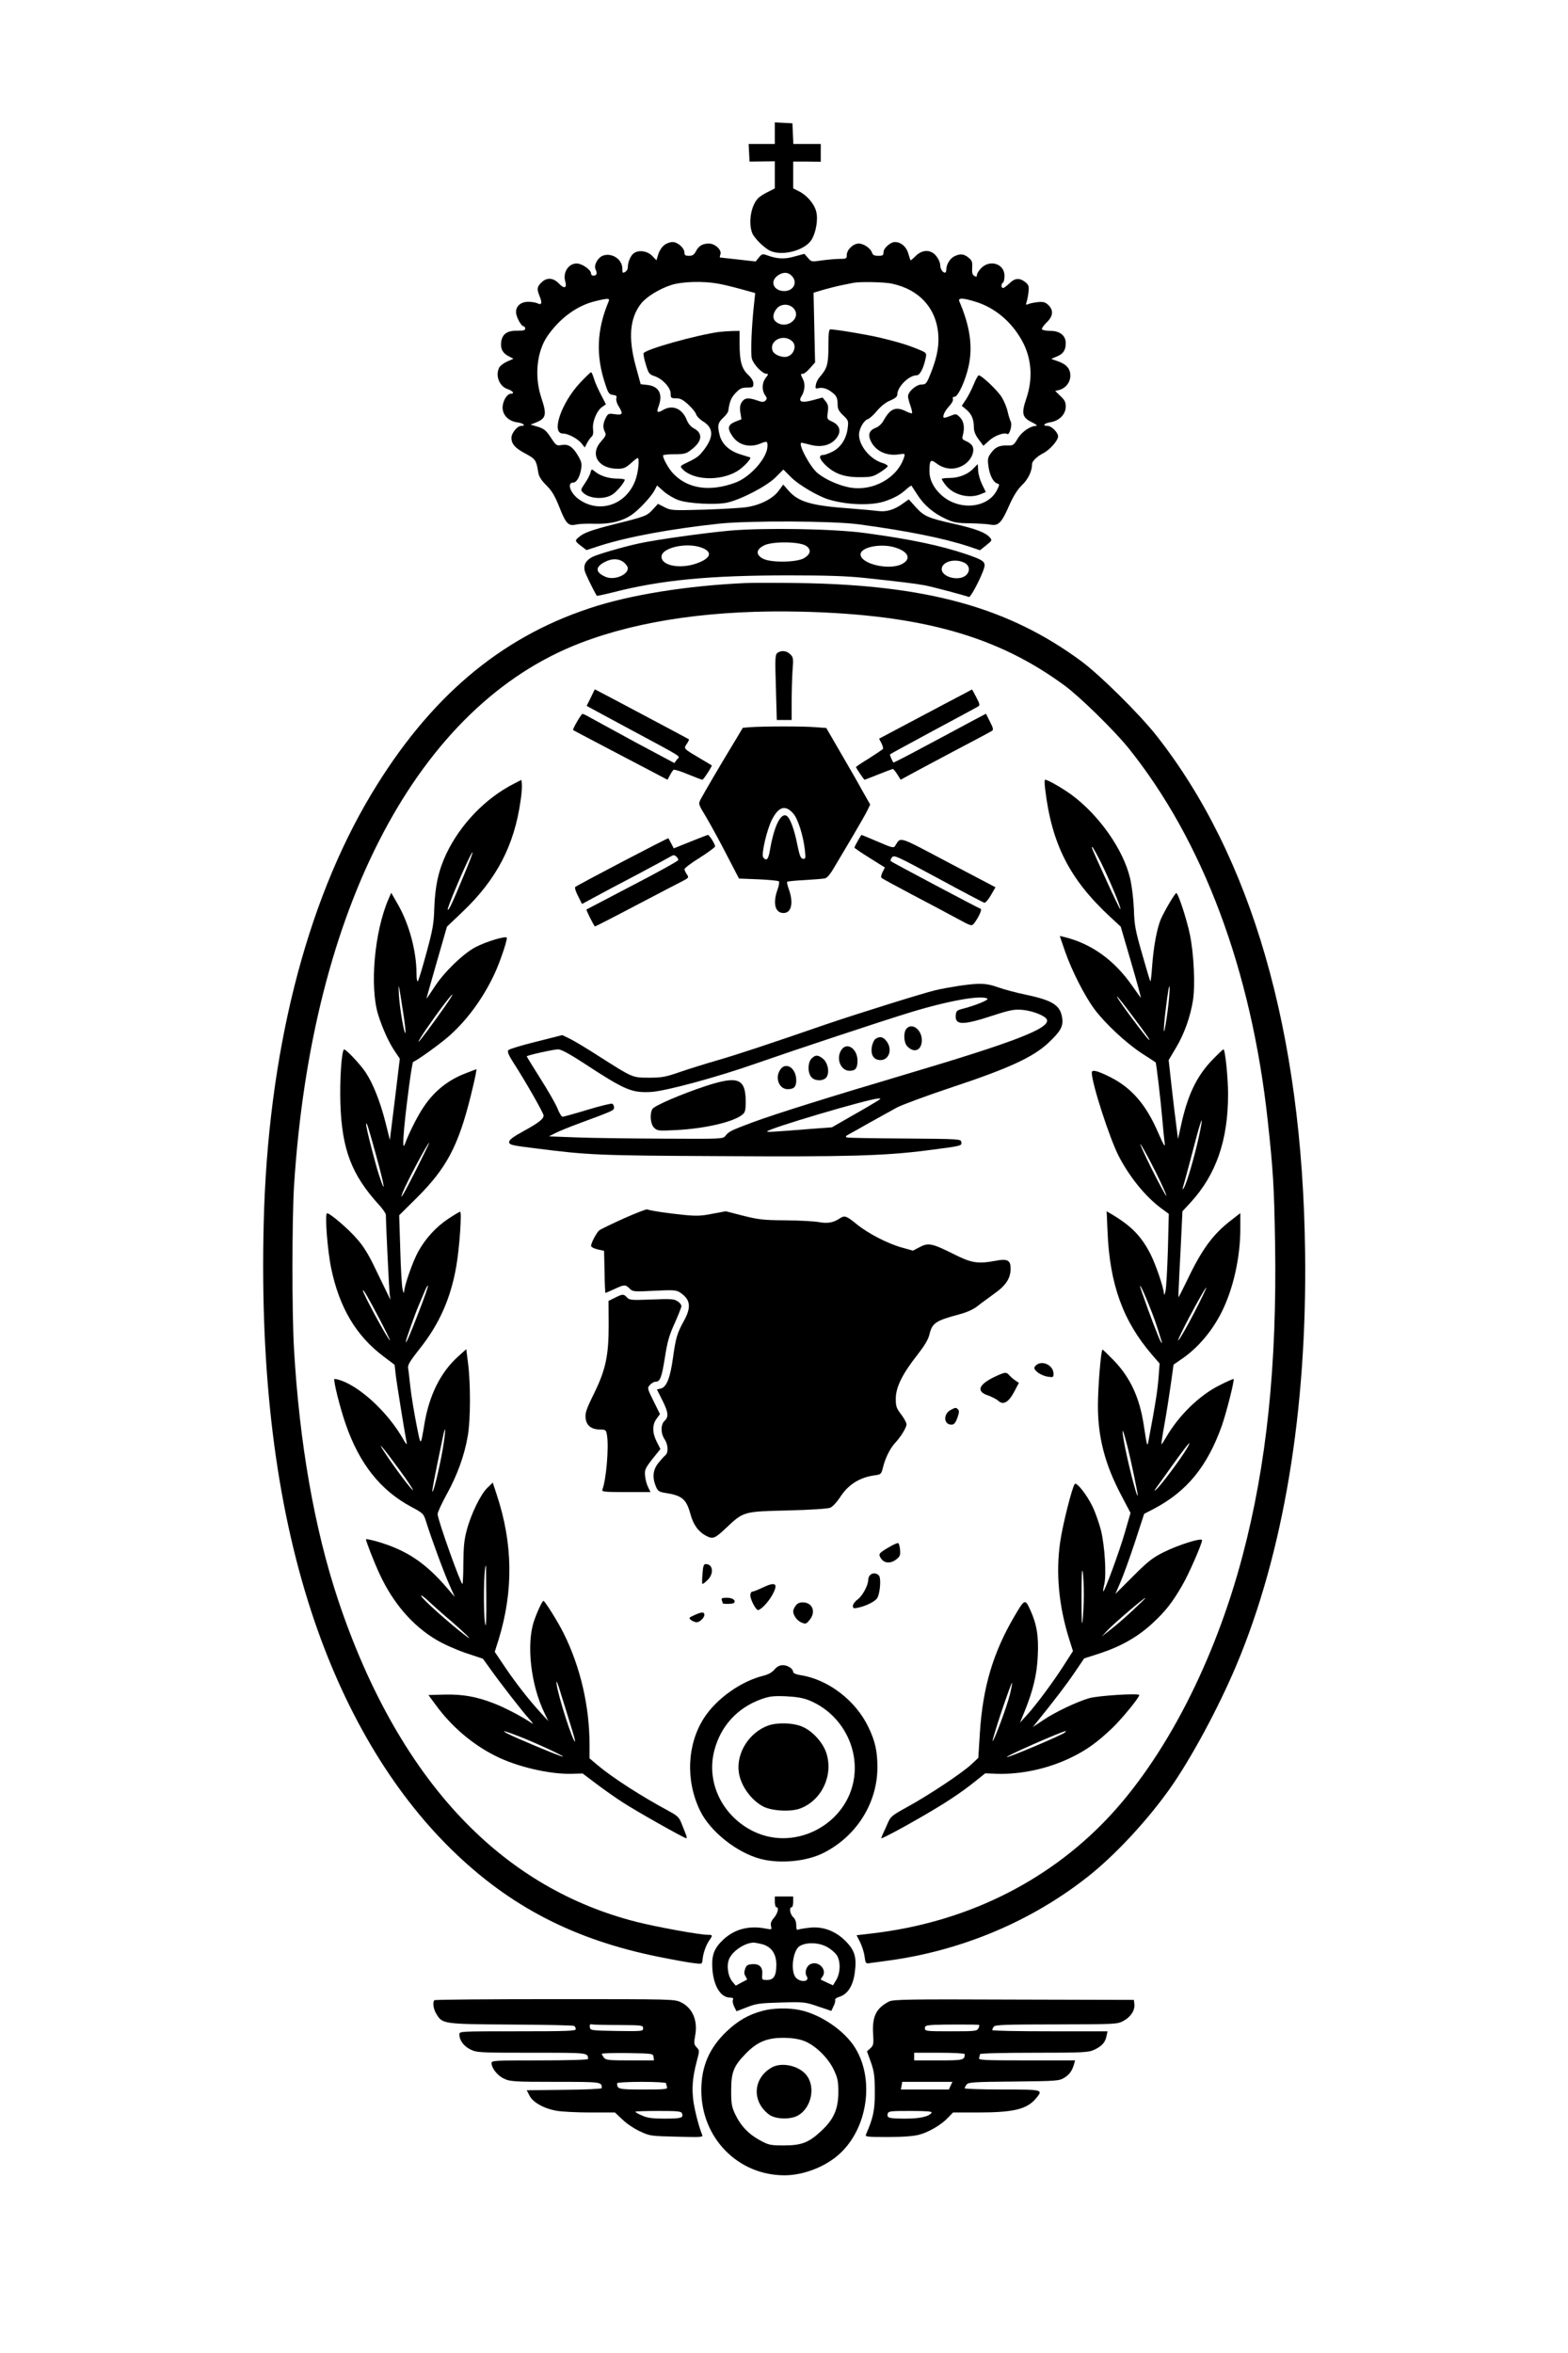 <?xml version="1.0" standalone="no"?>
<!DOCTYPE svg PUBLIC "-//W3C//DTD SVG 20010904//EN"
 "http://www.w3.org/TR/2001/REC-SVG-20010904/DTD/svg10.dtd">
<svg version="1.0" xmlns="http://www.w3.org/2000/svg"
 width="1024pt" height="1536pt" viewBox="0 0 1024 1536"
 preserveAspectRatio="xMidYMid meet">

<g transform="translate(0,1536) scale(0.1,-0.1)"
fill="#000000" stroke="none">
<path d="M5060 14490 l0 -70 -85 0 -86 0 3 -57 3 -58 83 1 82 1 0 -88 0 -89
-47 -24 c-27 -13 -56 -32 -65 -43 -45 -50 -62 -160 -35 -226 16 -36 85 -103
123 -117 83 -32 222 8 264 75 29 47 44 135 30 185 -13 50 -60 105 -112 131
l-38 19 0 88 0 87 90 0 90 -1 0 58 0 58 -90 0 -89 0 -3 68 -3 67 -57 3 -58 3
0 -71z"/>
<path d="M4337 13759 c-15 -11 -32 -38 -38 -59 l-12 -39 -29 30 c-33 32 -89
39 -120 15 -20 -15 -38 -58 -38 -91 0 -18 -16 -35 -33 -35 -1 0 -3 14 -3 31
-3 59 -70 101 -127 80 -35 -14 -61 -64 -47 -91 6 -11 8 -25 5 -30 -9 -15 -35
-12 -35 4 0 25 -59 66 -94 66 -53 0 -91 -58 -75 -115 13 -45 -5 -53 -40 -17
-37 40 -81 43 -116 7 -29 -28 -30 -43 -10 -91 17 -42 12 -58 -15 -44 -10 5
-37 10 -59 10 -49 0 -81 -27 -81 -67 0 -31 34 -93 50 -93 5 0 10 -7 10 -15 0
-11 -12 -14 -50 -14 -64 2 -97 -19 -106 -67 -8 -46 7 -79 47 -99 l32 -17 -41
-18 c-22 -10 -45 -27 -51 -38 -28 -52 -1 -124 54 -142 34 -11 48 -30 22 -30
-23 0 -48 -37 -54 -78 -7 -54 33 -101 95 -109 39 -5 60 -23 27 -23 -27 0 -65
-47 -65 -78 0 -41 25 -68 95 -105 62 -33 68 -43 80 -120 4 -27 19 -51 53 -85
37 -37 56 -69 86 -145 42 -106 58 -123 109 -111 18 4 71 7 119 5 102 -3 181
16 244 59 48 33 129 120 150 162 l15 29 44 -39 c24 -21 68 -47 97 -57 68 -23
242 -32 317 -16 90 20 258 107 316 165 l51 51 51 -51 c48 -49 178 -125 246
-145 121 -36 281 -41 369 -10 63 22 100 43 140 80 15 13 29 23 31 20 1 -2 19
-29 39 -60 44 -68 104 -119 184 -156 51 -24 72 -28 159 -29 55 -1 116 -5 135
-9 50 -9 71 12 120 124 29 65 55 106 85 135 40 38 65 91 65 137 0 19 34 51 76
72 40 21 94 82 94 108 0 26 -43 69 -70 69 -36 0 -21 17 21 24 57 9 99 52 99
102 0 29 -7 43 -35 69 l-34 33 25 6 c43 11 74 50 74 94 0 46 -26 75 -85 95
l-40 14 37 16 c42 17 58 42 58 87 0 49 -38 80 -99 80 -27 0 -53 5 -56 10 -3 6
10 25 29 44 44 41 48 81 12 115 -20 19 -33 22 -68 19 -24 -3 -52 -8 -62 -13
-17 -7 -18 -5 -11 16 4 13 10 42 12 65 4 36 1 44 -22 63 -38 29 -68 26 -103
-9 -17 -16 -35 -30 -41 -30 -14 0 -14 27 -1 35 6 3 10 24 10 45 0 77 -93 108
-151 51 -16 -16 -29 -37 -29 -46 0 -12 -4 -14 -17 -6 -13 7 -16 20 -14 54 2
38 -1 47 -25 66 -31 25 -55 26 -93 7 -28 -15 -51 -53 -51 -86 0 -11 -4 -20 -8
-20 -16 0 -32 25 -32 51 0 15 -12 41 -26 58 -36 44 -90 43 -134 0 -17 -17 -32
-30 -34 -28 -1 2 -8 23 -15 46 -12 43 -48 73 -86 73 -30 0 -75 -40 -75 -66 0
-21 -5 -24 -34 -24 -26 0 -36 5 -41 20 -9 29 -54 60 -87 60 -36 0 -78 -40 -78
-75 0 -23 -3 -25 -47 -25 -27 0 -79 -5 -116 -10 -67 -10 -68 -10 -91 17 l-23
26 -63 -17 c-65 -19 -113 -17 -179 7 -31 11 -35 10 -55 -14 l-21 -26 -115 13
c-63 7 -116 13 -118 13 -2 1 -1 10 3 21 9 29 -35 70 -75 70 -42 0 -67 -15 -85
-50 -12 -23 -22 -30 -45 -30 -24 0 -30 4 -30 20 0 31 -44 70 -78 70 -16 0 -41
-9 -55 -21z m833 -199 c42 -42 13 -100 -48 -100 -68 0 -96 60 -46 99 34 26 68
27 94 1z m-484 -51 c32 -5 101 -22 152 -36 l94 -26 -6 -56 c-18 -159 -25 -338
-16 -372 11 -39 69 -99 96 -99 13 0 12 -5 -5 -26 -25 -32 -27 -81 -5 -113 14
-19 14 -25 3 -36 -12 -11 -21 -11 -54 1 -58 20 -82 17 -100 -10 -12 -18 -15
-36 -10 -69 l7 -44 -41 -16 c-48 -20 -53 -43 -18 -94 40 -59 112 -78 184 -48
41 17 46 15 45 -17 0 -75 -110 -201 -208 -238 -172 -64 -320 -40 -414 66 -29
34 -60 91 -60 111 0 4 33 8 73 8 65 0 78 3 110 28 74 56 80 109 16 142 -18 10
-36 31 -45 56 -30 73 -93 99 -155 62 -35 -21 -43 -15 -29 22 31 81 4 134 -72
142 l-44 5 -32 117 c-51 186 -39 317 36 411 36 44 119 95 197 120 69 22 207
26 301 9z m1136 0 c183 -38 296 -164 306 -340 5 -81 -14 -162 -60 -271 -18
-42 -24 -48 -50 -48 -34 0 -88 -47 -88 -77 0 -10 7 -38 16 -62 8 -24 13 -46
10 -48 -3 -3 -19 2 -37 11 -70 35 -105 20 -151 -63 -10 -18 -30 -36 -45 -42
-43 -15 -56 -42 -39 -82 29 -69 103 -106 187 -93 39 6 40 5 34 -16 -42 -139
-208 -230 -362 -199 -69 14 -152 51 -202 91 -50 39 -135 200 -106 200 2 0 29
-6 59 -14 80 -21 149 3 180 62 19 37 3 71 -42 91 -31 14 -32 16 -26 61 5 36 2
50 -14 70 l-20 25 -63 -17 c-73 -20 -98 -11 -75 25 22 35 26 81 10 111 -17 35
-17 36 0 36 8 0 29 17 46 37 l33 37 -5 227 -5 228 66 20 c36 10 91 24 121 30
30 6 64 13 75 15 44 8 197 5 247 -5z m-1847 -116 c-78 -186 -85 -355 -22 -541
19 -59 25 -67 50 -70 22 -3 27 -7 22 -22 -3 -10 3 -33 15 -52 31 -50 27 -59
-24 -52 -42 6 -45 5 -60 -24 -19 -36 -20 -65 -5 -93 9 -17 4 -27 -25 -60 -77
-85 -20 -179 108 -179 38 0 52 6 85 35 21 19 41 35 45 35 14 0 5 -93 -15 -146
-60 -161 -236 -219 -369 -123 -57 41 -79 109 -36 109 21 0 43 37 51 88 6 35 2
50 -20 87 -34 59 -64 78 -107 70 -33 -6 -36 -4 -71 49 -31 47 -44 57 -84 70
l-48 14 30 12 c72 28 78 51 40 164 -46 138 -30 300 40 402 81 117 194 200 313
228 81 20 96 20 87 -1z m2397 -3 c126 -39 234 -130 303 -255 62 -113 72 -245
28 -375 -34 -100 -28 -125 37 -157 25 -12 37 -22 27 -23 -39 0 -97 -41 -122
-85 -25 -42 -29 -44 -69 -43 -52 1 -78 -12 -106 -52 -19 -26 -21 -38 -15 -83
8 -59 31 -104 57 -113 17 -5 17 -7 -2 -45 -61 -118 -248 -134 -362 -31 -51 46
-78 100 -78 156 0 73 7 81 46 51 62 -47 140 -45 198 5 36 32 52 80 36 109 -5
10 -23 24 -40 31 -26 11 -29 16 -22 39 13 49 7 91 -19 117 -24 24 -26 24 -63
9 -21 -9 -40 -14 -43 -11 -9 9 8 45 37 76 16 17 27 37 23 46 -3 9 1 14 11 14
23 0 72 108 92 201 28 129 8 262 -61 422 -10 24 24 23 107 -3z m-1192 -40 c60
-60 -37 -144 -108 -94 -28 19 -28 53 -1 88 26 33 79 36 109 6z m-7 -217 c37
-34 5 -103 -48 -103 -35 0 -74 20 -80 42 -22 66 72 111 128 61z"/>
<path d="M4695 13193 c-155 -22 -482 -114 -492 -139 -2 -7 4 -40 15 -74 17
-58 22 -64 58 -76 52 -18 104 -75 104 -114 0 -28 3 -30 35 -30 28 0 45 -9 80
-41 25 -23 48 -52 51 -63 3 -12 23 -33 44 -46 69 -42 72 -98 12 -180 -35 -47
-48 -57 -110 -87 -51 -24 -52 -26 -37 -43 68 -75 245 -83 357 -17 40 23 97 83
87 91 -2 1 -31 10 -64 20 -71 22 -118 65 -134 121 -17 63 -14 85 21 117 18 16
33 37 34 46 9 63 19 86 48 117 28 29 40 35 75 35 37 0 41 2 41 26 0 16 -12 37
-34 57 -42 40 -56 88 -56 200 l0 87 -52 -1 c-29 -1 -66 -4 -83 -6z"/>
<path d="M5410 13098 c0 -118 -8 -144 -60 -203 -9 -11 -20 -32 -22 -47 -5 -25
-3 -26 22 -21 30 5 62 -8 98 -40 16 -15 22 -32 22 -62 0 -34 6 -47 36 -76 34
-32 36 -37 30 -83 -8 -69 -45 -127 -99 -154 -24 -12 -51 -22 -60 -22 -32 0
-28 -23 8 -60 59 -60 124 -85 226 -85 78 0 90 3 134 30 27 17 50 35 52 41 2 6
-14 16 -35 22 -79 24 -152 112 -152 184 0 39 31 94 58 102 11 4 38 28 60 55
26 30 58 56 87 67 32 14 45 25 45 39 0 50 76 125 126 125 22 0 46 47 60 116 6
29 3 32 -43 51 -69 29 -133 49 -253 78 -89 21 -286 54 -327 55 -10 0 -13 -29
-13 -112z"/>
<path d="M3789 12862 c-124 -132 -192 -332 -113 -332 34 0 98 -34 122 -65 l21
-26 15 29 c8 15 21 34 29 41 10 8 13 24 10 50 -6 47 25 122 60 145 l24 17 -32
62 c-18 34 -39 81 -46 105 -7 23 -15 42 -19 42 -4 0 -36 -31 -71 -68z"/>
<path d="M3856 12274 c-4 -15 -20 -46 -37 -70 -27 -40 -28 -44 -12 -59 41 -42
141 -48 194 -12 30 20 79 80 79 96 0 3 -26 7 -58 7 -56 2 -108 20 -143 51 -15
12 -17 11 -23 -13z"/>
<path d="M6360 12853 c-13 -32 -36 -77 -51 -100 l-28 -42 30 -25 c34 -29 49
-63 49 -115 0 -26 9 -50 31 -79 l31 -42 38 34 c36 33 98 55 118 43 14 -10 34
59 23 80 -5 10 -15 41 -21 68 -6 28 -24 70 -40 95 -29 45 -130 140 -148 140
-5 0 -20 -26 -32 -57z"/>
<path d="M6359 12304 c-35 -39 -96 -64 -156 -64 -29 0 -53 -3 -53 -7 0 -3 11
-21 25 -39 49 -64 153 -92 229 -60 l34 14 -24 49 c-13 26 -25 67 -26 91 -1 23
-2 42 -3 42 -1 0 -12 -12 -26 -26z"/>
<path d="M5085 12156 c-38 -51 -118 -92 -205 -106 -36 -6 -162 -13 -282 -17
-209 -6 -217 -5 -258 16 l-43 22 -32 -35 c-40 -44 -51 -48 -249 -97 -157 -40
-204 -57 -238 -87 -25 -21 -23 -26 17 -56 l35 -27 92 30 c184 58 461 109 778
143 197 20 741 18 910 -5 318 -43 551 -90 713 -143 l77 -26 40 32 c40 32 40
33 23 53 -28 31 -90 55 -231 87 -171 38 -198 50 -252 110 l-45 50 -40 -28
c-53 -39 -107 -55 -158 -48 -23 3 -107 11 -187 17 -253 18 -337 43 -401 117
l-34 39 -30 -41z"/>
<path d="M4765 11896 c-166 -15 -481 -59 -590 -83 -99 -21 -275 -72 -307 -89
-43 -22 -59 -54 -49 -92 7 -24 52 -116 78 -161 2 -2 49 8 105 22 315 81 632
111 1148 111 247 0 378 -4 500 -17 224 -24 325 -36 390 -48 51 -10 255 -64
287 -76 14 -6 103 172 103 206 0 27 -18 38 -116 72 -172 58 -365 99 -669 140
-202 27 -651 35 -880 15z m499 -99 c36 -24 31 -55 -14 -81 -48 -28 -218 -30
-267 -3 -50 26 -46 62 10 88 56 26 228 24 271 -4z m-685 -11 c78 -28 66 -70
-30 -104 -108 -38 -229 -15 -229 44 0 58 161 95 259 60z m1273 -2 c85 -28 100
-77 34 -108 -85 -40 -266 4 -266 65 0 49 140 75 232 43z m-1778 -95 c14 -11
26 -28 26 -38 0 -45 -89 -80 -144 -57 -69 29 -71 65 -5 98 45 24 90 23 123 -3z
m2221 -1 c36 -16 43 -54 16 -81 -44 -44 -161 -16 -161 38 0 47 82 72 145 43z"/>
<path d="M4870 11554 c-382 -17 -759 -77 -1021 -165 -589 -195 -1048 -587
-1424 -1213 -431 -718 -677 -1700 -703 -2806 -24 -985 79 -1819 311 -2530 209
-639 523 -1170 918 -1556 379 -370 800 -587 1351 -698 95 -19 198 -38 228 -41
55 -7 55 -7 58 22 3 40 22 94 43 125 25 35 24 38 -10 38 -53 0 -334 51 -467
85 -424 108 -797 325 -1111 646 -351 357 -636 855 -837 1461 -153 461 -251
1021 -286 1633 -14 235 -13 844 0 1060 115 1824 812 3144 1874 3549 390 149
879 217 1446 203 781 -20 1276 -160 1715 -484 101 -75 319 -289 412 -403 488
-606 805 -1450 912 -2435 35 -323 42 -428 48 -800 13 -795 -55 -1447 -213
-2043 -183 -692 -508 -1321 -887 -1718 -397 -416 -930 -675 -1532 -745 l-101
-12 23 -45 c12 -25 26 -66 29 -93 6 -45 8 -48 33 -44 14 2 64 9 111 15 485 64
943 256 1315 550 175 138 383 361 532 570 138 194 319 529 437 809 308 732
463 1662 449 2701 -18 1435 -349 2580 -973 3371 -112 141 -363 389 -486 481
-476 352 -1007 500 -1849 512 -143 2 -298 2 -345 0z"/>
<path d="M5077 11098 c-15 -12 -16 -35 -10 -225 l6 -213 49 0 48 0 0 123 c0
67 3 159 6 203 6 74 5 83 -15 103 -24 24 -59 27 -84 9z"/>
<path d="M3858 10806 l-27 -54 252 -136 c400 -215 358 -188 338 -214 l-17 -23
-255 136 c-140 76 -272 148 -295 161 -22 13 -45 24 -50 24 -8 0 -67 -101 -61
-106 1 -1 90 -48 197 -104 107 -56 245 -129 307 -161 l112 -59 16 29 c8 16 19
32 24 36 6 3 48 -10 95 -30 47 -19 88 -35 93 -35 8 1 66 91 61 94 -2 1 -35 21
-74 44 -113 67 -110 64 -89 96 10 14 16 28 14 30 -3 3 -612 326 -614 326 -1 0
-13 -24 -27 -54z"/>
<path d="M6175 10768 c-93 -49 -229 -121 -302 -160 l-132 -70 15 -29 c8 -16
13 -33 10 -38 -3 -4 -43 -31 -90 -61 -48 -29 -86 -55 -86 -57 0 -6 52 -83 56
-83 3 0 43 16 91 35 48 19 90 35 94 35 4 0 17 -16 29 -35 l22 -35 51 28 c29
16 160 86 292 156 132 69 246 130 253 135 11 7 8 19 -13 60 l-26 52 -102 -54
c-56 -30 -191 -103 -301 -161 -109 -59 -200 -105 -201 -104 -10 13 -26 51 -22
54 3 3 128 71 278 152 151 81 283 152 293 158 17 10 17 13 -8 62 -15 29 -27
51 -29 51 -1 -1 -78 -42 -172 -91z"/>
<path d="M4898 10613 l-47 -4 -58 -97 c-88 -144 -198 -333 -217 -369 -16 -32
-16 -32 37 -119 28 -48 88 -157 132 -243 l81 -156 126 -5 c70 -3 130 -9 134
-13 5 -4 1 -30 -9 -56 -31 -89 -15 -151 40 -151 51 0 66 65 36 151 -10 26 -15
50 -12 53 2 3 54 8 114 11 61 4 120 8 132 11 15 3 36 28 64 77 24 39 77 131
120 202 42 72 85 146 94 166 l18 37 -53 93 c-28 52 -93 164 -143 250 l-91 157
-71 5 c-75 7 -349 6 -427 0z m283 -564 c30 -34 65 -145 75 -236 6 -56 5 -61
-12 -59 -15 2 -22 20 -36 87 -20 104 -48 178 -70 193 -38 24 -82 -64 -109
-219 -7 -44 -16 -65 -25 -65 -8 0 -17 7 -21 16 -10 27 25 175 56 239 45 90 89
104 142 44z"/>
<path d="M3356 10244 c-186 -95 -350 -265 -442 -459 -51 -109 -73 -210 -78
-358 -3 -96 -10 -137 -51 -287 -26 -96 -51 -179 -56 -185 -5 -5 -9 16 -9 50 0
145 -48 324 -122 452 l-43 75 -17 -39 c-93 -213 -125 -575 -68 -758 29 -92 71
-183 110 -240 l31 -46 -32 -265 -33 -265 -28 112 c-34 135 -82 257 -131 330
-37 55 -133 156 -141 148 -16 -15 -28 -203 -23 -354 10 -298 73 -464 252 -660
25 -27 45 -57 45 -65 0 -54 21 -491 25 -520 l5 -35 -22 45 c-12 25 -48 99 -80
165 -40 84 -75 141 -117 188 -56 65 -175 167 -195 167 -16 0 2 -240 27 -360
54 -257 162 -439 341 -574 l73 -55 7 -63 c7 -60 61 -394 72 -447 3 -16 -7 -5
-25 28 -94 164 -264 326 -397 377 -24 9 -47 14 -50 12 -8 -9 35 -183 73 -293
90 -261 229 -435 430 -542 78 -42 79 -43 97 -100 31 -100 116 -332 152 -411
l34 -77 -47 55 c-146 171 -272 254 -470 310 -35 9 -63 15 -63 12 0 -14 56
-157 90 -229 88 -189 215 -336 369 -427 46 -28 132 -66 194 -87 l111 -37 46
-64 c66 -93 208 -276 255 -328 26 -29 32 -39 15 -27 -60 41 -171 99 -243 127
-115 45 -207 61 -326 58 l-103 -3 48 -65 c102 -140 239 -257 389 -332 140 -71
354 -121 499 -117 l71 2 90 -68 c49 -37 127 -92 174 -122 89 -58 400 -233 413
-233 4 0 3 12 -4 28 -6 15 -18 47 -28 71 -15 38 -27 49 -81 78 -182 98 -367
217 -466 300 l-53 45 0 89 c0 251 -60 509 -170 729 -35 71 -122 210 -131 210
-7 0 -38 -64 -61 -130 -52 -151 -22 -420 69 -605 l24 -50 -46 50 c-79 86 -165
196 -236 301 l-68 101 25 79 c98 319 94 627 -12 947 l-26 79 -35 -34 c-43 -41
-106 -169 -134 -274 -17 -61 -22 -110 -23 -216 0 -76 -3 -138 -6 -138 -12 1
-159 412 -162 455 -1 11 26 70 59 130 68 122 116 253 138 382 18 102 19 336 2
472 l-12 94 -53 -48 c-115 -103 -190 -254 -221 -445 -25 -146 -22 -146 -52 5
-15 77 -33 185 -39 240 -6 55 -12 111 -15 125 -3 20 14 47 73 122 130 162 206
333 242 543 21 121 37 355 25 355 -4 0 -38 -20 -76 -45 -82 -55 -147 -126
-196 -212 -36 -64 -92 -223 -94 -266 -1 -13 -5 -5 -10 18 -5 22 -12 139 -15
261 l-7 221 115 114 c194 193 271 338 352 664 14 55 28 117 32 138 l6 38 -65
-25 c-126 -47 -220 -125 -292 -240 -39 -62 -88 -162 -109 -220 -14 -40 -16 -4
-6 105 17 176 51 424 58 427 25 9 158 104 222 158 122 103 234 254 310 418 35
75 80 208 80 234 0 16 -135 -24 -205 -61 -81 -43 -205 -163 -267 -259 -28 -43
-52 -78 -53 -78 -1 0 29 106 66 235 l68 236 101 96 c223 212 339 434 380 728
7 45 10 93 8 108 l-3 26 -49 -25z m-332 -610 c-73 -176 -93 -218 -100 -212 -5
5 67 181 123 301 61 131 48 78 -23 -89z m-393 -871 c12 -73 19 -138 17 -145
-7 -20 -38 161 -43 249 -5 89 -2 79 26 -104z m273 25 c-79 -113 -165 -228
-170 -228 -9 0 95 151 173 253 65 84 63 69 -3 -25z m-444 -984 c53 -192 61
-254 16 -117 -28 86 -86 313 -85 335 1 23 17 -27 69 -218z m258 -79 c-81 -160
-112 -213 -89 -151 27 69 164 326 174 326 2 0 -37 -79 -85 -175z m17 -929
c-59 -153 -84 -210 -85 -195 0 11 58 176 85 239 15 36 34 80 42 99 8 18 16 31
18 29 3 -2 -24 -80 -60 -172z m-253 -53 c38 -73 67 -133 65 -133 -11 0 -177
305 -177 326 0 14 36 -48 112 -193z m409 -845 c-22 -124 -60 -282 -67 -275 -4
4 12 87 68 355 20 99 20 44 -1 -80z m-280 -136 c50 -68 88 -126 86 -129 -6 -5
-119 145 -186 247 -58 89 -8 30 100 -118z m565 -835 c1 -128 -2 -196 -7 -172
-14 72 -10 385 5 385 0 0 1 -96 2 -213z m-228 -151 c91 -79 148 -135 96 -96
-104 78 -294 248 -294 263 0 6 21 -9 48 -34 26 -25 93 -85 150 -133z m781
-686 c17 -52 28 -96 27 -98 -12 -12 -111 295 -121 375 -4 33 6 11 29 -67 20
-63 49 -158 65 -210z m-341 -64 c108 -42 294 -128 288 -133 -4 -5 -315 125
-363 151 -46 25 -18 18 75 -18z"/>
<path d="M6825 10213 c43 -364 160 -593 427 -840 l67 -62 69 -236 c38 -130 66
-233 62 -228 -4 4 -29 40 -56 78 -118 169 -268 276 -446 319 l-27 6 35 -102
c44 -126 128 -291 193 -378 71 -94 202 -216 306 -285 50 -32 91 -59 92 -60 4
-1 33 -247 43 -365 6 -69 13 -138 15 -154 7 -42 -3 -28 -41 59 -79 184 -174
294 -314 364 -84 42 -120 51 -120 29 0 -70 115 -425 175 -543 71 -138 176
-267 279 -343 l49 -36 -6 -235 c-4 -130 -11 -252 -16 -271 -6 -24 -9 -28 -10
-13 -2 38 -52 185 -86 253 -59 117 -123 184 -249 260 l-39 23 6 -134 c14 -342
101 -583 290 -802 l50 -58 -7 -91 c-6 -82 -22 -184 -61 -388 -13 -73 -12 -77
-36 80 -27 176 -87 306 -193 417 -39 40 -73 73 -76 73 -10 0 -30 -246 -30
-366 0 -207 46 -383 152 -584 l61 -116 -37 -128 c-35 -122 -134 -391 -141
-384 -2 2 1 24 7 48 14 63 3 247 -22 350 -12 46 -36 116 -55 155 -37 77 -103
161 -116 148 -16 -16 -79 -265 -95 -376 -30 -204 -10 -419 59 -639 l24 -76
-57 -89 c-70 -110 -183 -262 -243 -328 l-46 -50 29 70 c55 135 82 243 87 362
7 131 -6 209 -48 302 -35 76 -37 75 -105 -41 -139 -237 -206 -463 -225 -761
l-10 -162 -46 -43 c-61 -57 -280 -202 -417 -277 -100 -55 -110 -63 -128 -105
-11 -25 -25 -57 -33 -73 -7 -15 -11 -27 -9 -27 10 0 131 64 255 136 157 90
259 157 353 232 l70 56 76 -3 c163 -5 343 35 495 111 95 47 166 99 257 186 64
61 178 200 178 217 0 13 -262 -3 -325 -20 -79 -22 -227 -92 -306 -146 l-64
-43 36 45 c105 130 184 233 238 313 l61 90 108 35 c138 46 245 108 340 196 83
77 128 134 192 245 42 71 130 272 130 296 0 18 -153 -30 -250 -78 -72 -36
-102 -59 -200 -157 l-116 -116 32 74 c18 41 61 159 95 262 l61 187 62 32 c217
114 350 276 446 545 30 87 83 296 76 303 -2 2 -45 -17 -94 -42 -130 -65 -265
-197 -347 -339 -15 -26 -29 -47 -30 -45 -2 2 7 62 20 133 13 72 31 188 41 258
l18 129 55 38 c104 71 198 182 260 307 75 150 121 356 121 541 l0 103 -58 -45
c-122 -94 -193 -190 -294 -403 -28 -57 -51 -103 -52 -101 -1 2 2 73 6 158 5
85 11 211 14 279 l6 124 52 56 c168 183 246 407 246 708 0 106 -19 293 -30
293 -4 0 -38 -33 -76 -72 -102 -108 -159 -229 -202 -428 l-19 -85 -12 95 c-7
52 -21 168 -31 258 l-18 162 47 79 c54 89 95 204 112 312 15 99 6 298 -20 427
-21 102 -77 272 -89 272 -9 0 -76 -114 -101 -170 -25 -59 -48 -180 -57 -308
-4 -56 -9 -100 -11 -98 -3 2 -27 82 -54 178 -44 153 -51 187 -54 291 -3 69
-13 153 -25 204 -44 186 -200 409 -380 543 -60 44 -157 100 -175 100 -4 0 -4
-26 0 -57z m365 -483 c55 -111 134 -299 127 -306 -2 -2 -44 84 -93 192 -104
229 -97 214 -90 214 3 0 28 -45 56 -100z m435 -972 c-9 -68 -19 -126 -23 -130
-4 -4 1 68 13 160 11 92 21 150 23 130 2 -20 -4 -92 -13 -160z m-242 -13 c107
-142 140 -190 118 -170 -22 19 -188 242 -205 275 -11 21 26 -23 87 -105z m447
-802 c-30 -137 -78 -300 -96 -332 -8 -14 -13 -19 -11 -10 11 36 66 241 92 342
16 59 30 105 33 103 2 -3 -6 -49 -18 -103z m-284 -231 c42 -84 74 -156 71
-158 -3 -3 -46 77 -97 178 -50 101 -82 172 -71 158 11 -14 55 -94 97 -178z
m-47 -860 c36 -88 52 -133 88 -251 3 -12 2 -12 -7 2 -11 17 -75 183 -121 317
-31 87 -5 44 40 -68z m301 -59 c-79 -154 -144 -252 -80 -123 52 107 154 290
158 285 2 -2 -33 -75 -78 -162z m-436 -879 c22 -87 66 -299 66 -314 -2 -37
-78 265 -95 380 -11 72 1 43 29 -66z m386 -11 c-36 -62 -166 -236 -196 -263
-21 -20 -19 -13 13 30 22 30 74 103 117 163 78 108 106 138 66 70z m-672 -953
c0 -58 -4 -134 -8 -170 -5 -44 -7 6 -7 150 0 138 2 199 8 170 4 -25 7 -92 7
-150z m322 -100 c-47 -44 -112 -101 -145 -126 l-60 -47 40 43 c40 42 235 210
245 209 3 0 -33 -35 -80 -79z m-805 -552 c-18 -75 -106 -311 -113 -303 -2 2
24 89 59 194 35 104 66 188 68 186 2 -3 -4 -37 -14 -77z m360 -247 c-19 -17
-359 -161 -379 -161 -22 1 356 167 384 170 2 0 0 -4 -5 -9z"/>
<path d="M4507 9865 l-107 -43 -16 31 c-9 18 -18 33 -19 35 -3 4 -595 -306
-608 -318 -5 -4 3 -31 18 -59 l26 -52 72 39 c40 22 164 88 277 147 113 60 215
115 228 123 18 11 25 12 37 2 8 -7 15 -18 15 -24 0 -6 -134 -80 -298 -165
-163 -85 -299 -156 -302 -158 -3 -3 40 -91 55 -111 1 -1 119 59 261 134 143
75 281 147 307 160 46 24 47 25 32 47 -8 12 -15 27 -15 33 0 7 45 41 100 75
55 35 100 68 100 74 0 15 -38 75 -47 75 -5 -1 -56 -21 -116 -45z"/>
<path d="M5602 9871 c-12 -21 -22 -41 -22 -44 0 -3 45 -34 100 -68 l99 -62
-15 -29 c-9 -17 -12 -34 -7 -39 4 -4 94 -53 198 -108 105 -55 235 -124 290
-154 98 -53 100 -54 116 -35 28 36 54 91 44 95 -18 6 -580 304 -587 311 -4 4
-1 15 7 25 13 18 31 9 302 -137 158 -86 294 -157 301 -159 8 -1 27 21 43 49
l30 52 -308 162 c-337 178 -308 169 -348 107 -9 -14 -23 -10 -113 29 -57 24
-104 44 -106 44 -1 0 -12 -17 -24 -39z"/>
<path d="M6265 8925 c-50 -8 -120 -20 -156 -29 -77 -18 -516 -155 -709 -221
-395 -136 -579 -197 -710 -235 -80 -23 -192 -58 -250 -78 -92 -32 -117 -37
-200 -37 -111 0 -107 -1 -324 137 -77 50 -164 102 -192 116 l-52 25 -170 -43
c-94 -23 -176 -48 -182 -55 -8 -10 0 -30 33 -82 79 -122 197 -329 197 -345 0
-23 -33 -48 -133 -103 -68 -37 -92 -56 -92 -70 0 -18 15 -22 170 -41 354 -45
409 -47 1215 -51 824 -5 1065 2 1340 37 235 30 231 30 228 54 -3 21 -5 21
-368 24 -201 1 -371 4 -379 7 -11 4 -9 9 10 19 13 7 76 42 139 78 63 35 142
79 175 97 33 18 195 78 360 133 371 123 530 196 630 289 80 75 99 108 92 161
-11 85 -60 117 -234 154 -63 13 -146 35 -185 49 -79 28 -119 29 -253 10z m183
-84 c13 -8 -81 -46 -168 -68 -28 -7 -36 -14 -38 -36 -8 -71 42 -72 243 -6 111
36 138 41 190 37 69 -6 152 -39 162 -64 21 -56 -208 -145 -912 -354 -509 -151
-854 -259 -1009 -316 -142 -53 -156 -60 -178 -88 -17 -21 -20 -21 -400 -19
-211 1 -466 4 -568 8 l-185 7 45 23 c25 12 90 39 145 59 235 87 235 87 235
107 0 11 -6 22 -12 24 -7 3 -80 -15 -163 -40 -82 -25 -155 -45 -161 -45 -7 0
-22 25 -34 56 -13 31 -63 118 -112 195 -48 76 -88 141 -88 143 0 7 175 46 206
46 18 0 74 -30 163 -88 275 -180 316 -197 445 -190 94 6 425 95 681 185 273
95 801 270 1005 333 251 77 469 116 508 91z m-713 -665 c-11 -7 -83 -50 -161
-94 l-141 -81 -134 -10 c-262 -21 -289 -22 -289 -17 0 17 656 211 725 215 19
1 19 1 0 -13z"/>
<path d="M5919 8644 c-20 -24 -17 -89 5 -113 45 -49 96 -28 96 39 0 69 -65
117 -101 74z"/>
<path d="M5716 8577 c-9 -7 -20 -32 -23 -55 -7 -51 15 -82 57 -82 57 0 80 72
39 124 -22 29 -46 33 -73 13z"/>
<path d="M5496 8508 c-39 -55 -7 -138 52 -138 39 0 52 17 52 66 0 77 -68 124
-104 72z"/>
<path d="M5300 8450 c-24 -24 -27 -86 -4 -118 23 -33 90 -31 105 2 17 35 3 92
-28 116 -32 25 -48 25 -73 0z"/>
<path d="M5096 8378 c-37 -52 -9 -128 48 -128 41 0 56 15 56 58 0 79 -67 124
-104 70z"/>
<path d="M4610 8271 c-158 -52 -338 -129 -350 -151 -18 -34 -12 -98 11 -121
21 -21 28 -22 145 -16 194 10 382 55 436 104 14 12 18 31 18 78 0 155 -48 175
-260 106z"/>
<path d="M4071 7405 c-79 -36 -150 -70 -158 -77 -17 -14 -53 -82 -53 -101 0
-7 18 -17 43 -23 l42 -9 3 -137 c1 -76 4 -138 6 -138 2 0 28 11 58 25 65 30
72 31 99 4 21 -21 27 -22 161 -15 122 6 144 5 167 -10 70 -45 78 -95 27 -187
-44 -80 -53 -110 -71 -240 -18 -131 -42 -192 -79 -201 l-26 -6 35 -70 c40 -79
43 -109 15 -135 -26 -24 -26 -81 0 -120 24 -36 26 -88 5 -105 -9 -7 -30 -31
-47 -52 -34 -44 -39 -92 -15 -151 13 -30 21 -36 59 -42 112 -17 140 -40 167
-139 19 -70 52 -115 103 -142 44 -23 57 -17 129 51 116 109 113 108 404 115
152 4 261 11 277 18 15 6 42 35 62 65 53 84 127 132 226 146 44 6 45 7 57 54
14 58 46 123 78 157 38 41 75 101 75 122 0 11 -16 40 -35 65 -31 40 -35 53
-35 103 0 74 43 161 139 283 49 63 73 102 81 137 18 74 41 89 194 130 52 14
92 32 120 54 22 18 72 54 109 81 76 53 107 101 107 164 0 54 -21 66 -97 51
-119 -22 -159 -15 -278 45 -138 69 -163 74 -219 44 l-44 -23 -68 19 c-93 25
-226 93 -301 155 -66 54 -78 57 -108 37 -41 -28 -79 -35 -136 -25 -30 6 -128
11 -219 12 -147 1 -177 5 -277 30 l-113 29 -87 -16 c-74 -15 -105 -16 -193 -7
-100 10 -208 26 -233 35 -7 3 -77 -25 -156 -60z"/>
<path d="M4015 6888 l-41 -20 1 -161 c0 -195 -20 -288 -92 -436 -59 -120 -64
-138 -57 -179 8 -41 40 -63 92 -64 38 0 40 -2 46 -37 13 -79 -5 -289 -30 -355
-5 -14 10 -16 154 -16 l160 0 -15 31 c-9 17 -18 50 -20 73 -5 43 0 53 71 141
l29 36 -24 47 c-30 60 -30 112 -1 151 l22 30 -42 85 c-41 83 -42 85 -23 106
10 11 26 20 35 20 31 0 41 26 62 157 16 104 28 146 64 225 24 54 44 104 44
112 0 9 -11 23 -26 32 -22 15 -45 16 -169 11 -133 -5 -144 -4 -161 14 -21 23
-28 23 -79 -3z"/>
<path d="M6778 6456 c-12 -6 -23 -18 -23 -25 0 -21 46 -51 88 -58 35 -5 37 -4
37 20 0 48 -59 84 -102 63z"/>
<path d="M6510 6379 c-118 -53 -140 -101 -58 -128 25 -9 55 -24 67 -35 33 -30
67 -11 104 58 l31 59 -24 16 c-13 9 -31 24 -39 34 -19 21 -26 21 -81 -4z"/>
<path d="M6210 6157 c-51 -26 -49 -97 4 -97 16 0 26 11 38 44 12 32 13 47 5
55 -14 14 -16 14 -47 -2z"/>
<path d="M5807 5261 c-69 -40 -73 -46 -53 -75 21 -32 63 -34 100 -5 23 18 27
28 24 62 -2 22 -7 42 -13 44 -5 1 -32 -10 -58 -26z"/>
<path d="M4588 5088 c-3 -35 -4 -65 -1 -67 2 -3 17 8 33 24 44 42 37 105 -11
105 -13 0 -18 -13 -21 -62z"/>
<path d="M5682 5078 c-7 -7 -12 -21 -12 -32 -1 -36 -37 -103 -69 -127 -17 -12
-31 -31 -31 -42 0 -16 5 -18 33 -12 55 12 115 42 127 65 18 34 25 127 10 145
-15 18 -42 19 -58 3z"/>
<path d="M4975 4994 c-27 -13 -56 -24 -62 -24 -7 0 -13 -11 -13 -24 0 -27 36
-96 50 -96 19 0 68 52 94 99 41 76 22 89 -69 45z"/>
<path d="M4714 4914 c3 -9 6 -18 6 -20 0 -6 66 -5 73 2 16 16 -8 34 -45 34
-33 0 -39 -3 -34 -16z"/>
<path d="M5196 4878 c-9 -12 -16 -28 -16 -35 0 -28 25 -62 53 -74 28 -12 32
-11 53 15 45 52 21 116 -44 116 -21 0 -36 -7 -46 -22z"/>
<path d="M4540 4819 c-43 -19 -44 -21 -26 -35 11 -8 27 -14 36 -14 19 0 50 30
50 48 0 20 -16 21 -60 1z"/>
<path d="M5058 4462 c-15 -19 -41 -33 -73 -41 -146 -36 -305 -149 -387 -275
-111 -172 -122 -409 -26 -606 66 -136 240 -274 396 -315 128 -33 301 -16 411
40 214 108 350 324 351 556 0 107 -14 172 -59 265 -83 174 -264 312 -444 339
-27 4 -47 13 -47 20 0 21 -35 45 -67 45 -22 0 -38 -9 -55 -28z m222 -200 c202
-80 327 -291 298 -505 -41 -301 -378 -484 -653 -354 -206 98 -315 320 -260
530 41 159 150 278 304 334 56 20 80 23 161 20 67 -3 111 -10 150 -25z"/>
<path d="M5017 4096 c-125 -45 -210 -180 -192 -306 13 -88 80 -181 160 -223
57 -29 180 -36 242 -12 141 54 217 218 169 363 -22 66 -87 139 -151 168 -58
28 -165 32 -228 10z"/>
<path d="M5060 2945 c0 -19 5 -35 10 -35 19 0 10 -38 -15 -69 -19 -21 -24 -37
-20 -54 6 -24 6 -24 -37 -16 -108 21 -204 -5 -276 -74 -59 -56 -75 -100 -70
-186 7 -114 54 -191 116 -191 18 0 23 -4 18 -16 -3 -8 1 -28 9 -44 l15 -29 68
26 c60 24 84 27 223 31 152 4 158 3 242 -26 l86 -29 14 30 c9 17 13 35 11 41
-3 7 10 16 27 21 54 16 90 72 101 157 14 100 1 146 -61 208 -64 64 -143 94
-226 87 -33 -3 -68 -9 -78 -12 -14 -6 -17 -1 -17 27 0 22 -7 42 -20 53 -21 19
-28 65 -10 65 6 0 10 16 10 35 l0 35 -60 0 -60 0 0 -35z m-84 -276 c61 -16 94
-63 94 -134 0 -72 -17 -100 -60 -100 -34 0 -35 1 -32 36 4 48 -18 71 -67 67
-29 -2 -37 -8 -45 -31 -7 -20 -7 -34 3 -48 7 -12 11 -22 9 -22 -2 -1 -19 -10
-38 -20 l-35 -19 -22 26 c-30 36 -40 109 -20 151 24 51 98 100 155 104 7 1 33
-4 58 -10z m436 -25 c21 -13 44 -34 52 -46 27 -41 25 -118 -4 -165 l-20 -33
-37 17 c-21 10 -40 19 -42 20 -2 1 2 9 8 17 36 43 -18 107 -73 86 -29 -11 -44
-54 -28 -80 25 -40 -49 -43 -75 -4 -31 48 -13 174 29 200 47 29 136 24 190
-12z"/>
<path d="M2837 2303 c-13 -13 -7 -58 13 -90 40 -65 41 -66 487 -69 222 -1 407
-5 413 -9 5 -3 10 -13 10 -21 0 -12 -56 -14 -380 -14 -376 0 -380 0 -380 -20
0 -39 29 -78 73 -99 42 -20 58 -21 399 -21 373 0 368 1 368 -41 0 -5 -130 -9
-315 -9 -293 0 -315 -1 -315 -17 0 -34 40 -84 83 -103 38 -18 68 -20 333 -20
305 0 304 0 304 -41 0 -5 -108 -10 -245 -11 l-245 -3 18 -35 c22 -44 95 -85
178 -99 33 -6 133 -11 221 -11 l159 0 49 -46 c26 -26 77 -60 114 -77 64 -30
70 -31 240 -35 167 -4 174 -4 166 14 -21 51 -45 145 -56 213 -12 85 -7 158 21
264 19 71 19 72 -1 93 -17 18 -18 26 -9 77 18 97 -17 179 -92 216 -44 21 -48
21 -824 21 -430 0 -784 -3 -787 -7z m1206 -162 c151 -1 157 -2 157 -21 0 -20
-5 -20 -172 -18 -169 3 -173 4 -176 25 -2 16 1 21 15 18 10 -2 89 -4 176 -4z
m225 -208 l3 -23 -157 0 c-138 0 -158 2 -170 18 -7 9 -14 20 -14 25 0 4 75 6
168 5 165 -3 167 -3 170 -25z m82 -172 c0 -5 3 -16 6 -25 5 -14 -12 -16 -154
-16 -164 0 -172 2 -172 41 0 5 70 9 160 9 90 0 160 -4 160 -9z m104 -197 c11
-29 -5 -34 -112 -34 -84 0 -116 5 -149 20 -24 10 -43 21 -43 25 0 3 67 5 149
5 127 0 150 -2 155 -16z"/>
<path d="M5805 2294 c-83 -43 -110 -98 -103 -210 4 -66 3 -75 -17 -94 l-23
-21 26 -72 c21 -61 25 -90 25 -192 1 -118 -10 -170 -57 -277 -8 -17 3 -18 141
-18 100 0 168 5 206 15 64 17 146 65 191 114 l30 31 161 0 c234 0 320 21 379
90 50 60 51 60 -219 60 -135 0 -245 4 -245 8 0 5 6 16 13 25 11 14 46 17 307
19 285 3 296 4 331 25 35 22 51 46 64 91 l6 22 -316 0 c-285 0 -317 2 -311 16
3 9 6 20 6 25 0 5 145 9 353 9 320 0 356 2 392 19 50 23 73 48 81 89 l7 32
-377 0 c-207 0 -376 3 -376 8 0 4 4 14 10 22 8 12 68 15 407 15 391 1 399 1
440 23 47 25 76 69 71 110 l-3 27 -785 2 c-695 3 -788 1 -815 -13z m588 -152
c4 -1 3 -11 -3 -22 -10 -19 -21 -20 -180 -20 -162 0 -170 1 -170 20 0 16 8 19
58 22 58 3 281 3 295 0z m-93 -191 c0 -39 -8 -41 -171 -41 l-159 0 0 25 0 25
165 0 c94 0 165 -4 165 -9z m-92 -206 l-11 -25 -157 0 -157 0 5 25 4 25 164 0
164 0 -12 -25z m-124 -176 c-15 -25 -76 -39 -168 -39 -110 0 -126 4 -119 31 5
18 15 19 150 19 102 0 142 -3 137 -11z"/>
<path d="M4982 2234 c-93 -24 -163 -65 -237 -135 -113 -108 -165 -228 -165
-384 0 -311 239 -555 543 -555 125 0 269 56 361 141 181 166 228 480 103 687
-68 114 -227 223 -365 251 -71 15 -176 13 -240 -5z m281 -202 c70 -31 149
-111 183 -185 25 -53 29 -74 29 -147 -1 -108 -30 -174 -110 -249 -82 -77 -129
-96 -245 -96 -89 0 -99 2 -158 34 -75 41 -125 94 -161 170 -23 49 -26 69 -26
156 0 117 16 158 94 238 78 81 147 108 266 104 54 -2 95 -10 128 -25z"/>
<path d="M5035 1861 c-119 -72 -125 -221 -12 -305 42 -31 141 -34 191 -4 83
49 112 179 57 256 -48 68 -169 95 -236 53z"/>
</g>
</svg>
